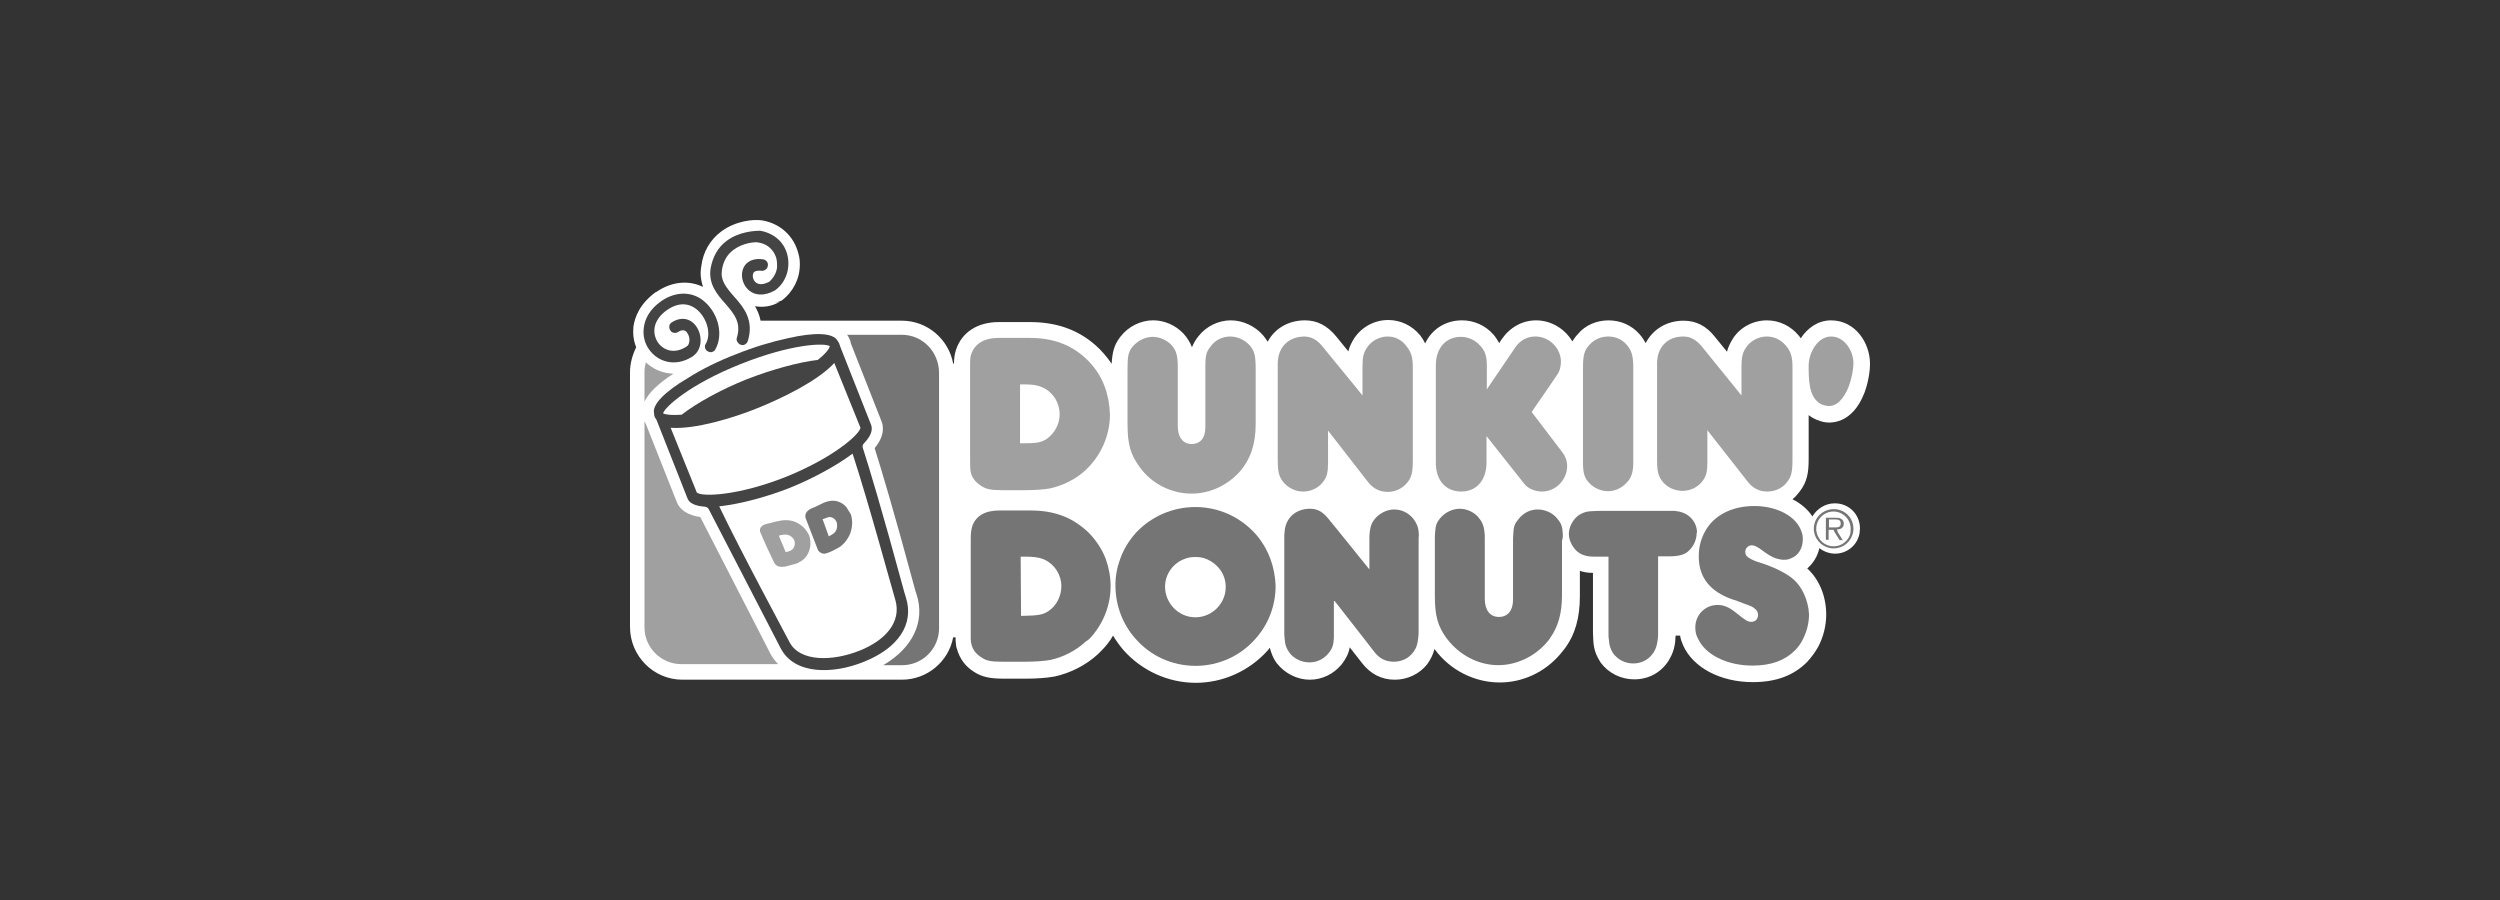<svg width="250" height="90" viewBox="0 0 250 90" fill="none" xmlns="http://www.w3.org/2000/svg">
<rect x="0" y="0" width="250" height="90" fill="#333333" stroke="none"/>
<path d="M179.969 49.156C180.727 48.156 180.866 47.262 180.866 45.884V41.508C181.381 41.922 181.934 42.094 182.348 42.198C183.002 42.336 185.208 42.474 186.448 39.27C186.792 38.34 187 37.238 187 36.376C187 34.274 185.518 32.036 183.106 32.036C181.796 32.036 180.764 32.794 180.074 33.828L179.902 33.586L179.868 33.552C179.076 32.588 177.904 32.036 176.698 32.036C175.32 32.036 174.009 32.726 173.288 33.862C173.012 34.31 172.806 34.724 172.702 35.172C172.048 34.38 171.495 33.69 171.495 33.69C170.633 32.588 169.602 32.07 168.359 32.07C166.637 32.07 165.259 32.966 164.569 34.31C164.397 34 164.225 33.724 163.949 33.414C163.157 32.518 162.055 32.036 160.849 32.036C159.677 32.036 158.507 32.518 157.783 33.414C157.541 33.656 157.405 33.896 157.231 34.138C156.507 32.898 155.129 32.036 153.613 32.036C152.235 32.036 150.995 32.726 150.166 33.93C150.166 33.93 150.062 34.068 149.924 34.308C149.752 34.032 149.58 33.722 149.338 33.446C148.546 32.549 147.408 32.034 146.202 32.034C144.548 32.034 143.17 32.93 142.516 34.342C142.378 34.066 142.24 33.826 142.034 33.55L142 33.516C141.208 32.552 140.036 32 138.83 32C137.452 32 136.178 32.69 135.42 33.826C135.144 34.274 134.938 34.688 134.834 35.136C134.18 34.344 133.628 33.654 133.628 33.654C132.732 32.552 131.698 32.034 130.491 32.034C128.837 32.034 127.459 32.859 126.772 34.17C126.634 33.964 126.495 33.755 126.324 33.55C125.532 32.62 124.292 32.034 123.086 32.034C121.846 32.034 120.64 32.62 119.848 33.617C119.538 33.995 119.366 34.342 119.194 34.719C119.022 34.271 118.746 33.789 118.332 33.341C117.54 32.516 116.438 32.031 115.299 32.031C114.093 32.031 112.819 32.651 112.061 33.651L112.027 33.685C111.374 34.547 111.236 35.269 111.165 36.373C110.717 35.72 110.165 35.063 109.581 34.547C107.789 32.964 105.653 32.206 102.967 32.206H99.901C97.765 32.206 96.181 33.206 95.595 34.995C95.457 35.444 95.423 35.72 95.389 36.373H95.322C94.874 33.927 92.738 32.068 90.187 32.068H76.058C75.954 31.515 75.749 31.067 75.506 30.622C76.298 30.76 77.16 30.655 77.986 30.174L77.47 30.312L78.124 30.07H78.158L78.192 30.035C79.328 29.173 79.984 27.866 79.984 26.451C79.984 26.073 79.95 25.727 79.846 25.383C79.398 23.591 78.02 22.351 76.228 22.041C75.366 21.903 73.576 22.075 72.128 23.143C71.026 23.969 70.302 25.175 70.13 26.623C70.096 26.865 70.062 27.071 70.062 27.277C70.062 27.793 70.166 28.277 70.304 28.689C68.858 27.999 67.168 28.137 65.618 29.205H65.584C63.964 30.377 63.482 31.721 63.344 32.651C63.276 33.341 63.344 34.063 63.62 34.719C63.242 35.511 63 36.34 63 37.236V62.696C63 65.59 65.342 67.969 68.236 67.969H90.183C92.733 67.969 94.869 66.143 95.317 63.73H95.559V64.04C95.593 64.384 95.593 64.626 95.697 64.903C95.973 65.867 96.523 66.624 97.385 67.177C98.247 67.729 99.073 67.867 100.417 67.867H102.519C103.621 67.867 104.655 67.799 105.38 67.661H105.413C107.034 67.317 108.584 66.525 109.79 65.421L110.1 65.111L110.134 65.077C110.582 64.629 110.996 64.113 111.306 63.561C111.616 64.077 111.96 64.561 112.374 65.043C114.2 67.075 116.818 68.281 119.574 68.281C122.296 68.281 124.914 67.109 126.774 65.043L126.98 64.767C127.118 65.319 127.324 65.835 127.67 66.317L127.704 66.351C128.496 67.351 129.736 67.971 130.976 67.971C132.182 67.971 133.354 67.419 134.146 66.455L134.18 66.421C134.594 65.869 134.87 65.353 134.972 64.733L136.212 66.317C137.038 67.385 138.142 67.971 139.484 67.971C140.758 67.971 141.964 67.385 142.722 66.421C143.066 65.939 143.308 65.457 143.446 64.905L143.48 64.939C144.996 67.007 147.442 68.247 149.958 68.247C152.266 68.247 154.436 67.247 155.989 65.457L156.437 64.905C157.505 63.493 157.987 61.805 157.987 59.633V57.083C158.364 57.221 158.812 57.288 159.297 57.288C159.297 59.32 159.297 63.319 159.297 63.319L159.331 64.009C159.365 64.905 159.607 65.525 160.021 66.179L160.055 66.247C160.847 67.315 162.087 67.935 163.431 67.935C164.879 67.935 166.119 67.245 166.877 66.041C167.255 65.421 167.463 64.801 167.531 64.043C167.531 64.043 167.531 63.767 167.565 63.561H168.013C168.047 63.905 168.185 64.215 168.323 64.561C169.323 66.765 172.043 68.213 175.283 68.213C177.591 68.213 179.349 67.559 180.694 66.215C181.142 65.733 181.519 65.215 181.829 64.665C182.345 63.665 182.621 62.563 182.621 61.461C182.621 59.635 181.931 57.947 180.727 56.845C181.314 56.329 181.762 55.639 181.934 54.813C182.382 55.157 182.934 55.365 183.517 55.365C184.723 55.365 185.758 54.503 185.963 53.297V53.193L185.997 52.849C185.997 51.437 184.895 50.333 183.481 50.333C182.517 50.333 181.689 50.885 181.241 51.643C180.793 50.953 180.069 50.333 179.243 49.921C179.488 49.742 179.727 49.466 179.969 49.156Z" fill="white"/>
<path d="M123.018 33.651C122.26 33.651 121.536 33.995 121.088 34.615C120.64 35.167 120.535 35.511 120.535 36.647V42.711C120.535 43.779 120.053 44.399 119.157 44.399C118.295 44.399 117.779 43.709 117.779 42.641V36.647C117.779 35.545 117.607 34.993 117.125 34.477C116.644 33.995 115.953 33.685 115.265 33.685C114.541 33.685 113.783 34.063 113.267 34.649C112.819 35.235 112.752 35.579 112.752 37.027V42.367C112.752 44.399 113.028 45.434 113.992 46.744C115.198 48.398 117.162 49.362 119.16 49.362C120.986 49.362 122.744 48.536 123.984 47.158C125.052 45.918 125.568 44.436 125.568 42.37V36.96C125.568 35.581 125.464 35.133 124.982 34.547C124.534 34.029 123.776 33.651 123.018 33.651ZM110.478 38.681C110.063 37.546 109.376 36.545 108.446 35.72C106.963 34.409 105.208 33.789 102.934 33.789H99.868C98.422 33.789 97.455 34.376 97.112 35.444C97.007 35.787 97.007 35.925 97.007 37.202V45.574C97.007 46.642 97.007 46.884 97.075 47.228C97.213 47.814 97.557 48.228 98.143 48.606C98.625 48.916 99.073 49.02 100.279 49.02H102.381C103.449 49.02 104.345 48.953 104.965 48.848C106.276 48.572 107.583 47.918 108.55 47.022C110.1 45.574 110.996 43.542 110.996 41.44C110.959 40.44 110.788 39.507 110.478 38.681ZM104.103 38.681L104.345 38.786C105.346 39.268 105.966 40.302 105.966 41.438C105.966 42.367 105.484 43.297 104.726 43.85C104.14 44.264 103.725 44.332 102.004 44.332V38.439H102.418C103.207 38.439 103.689 38.51 104.103 38.681ZM138.762 33.651C137.936 33.651 137.142 34.099 136.73 34.719C136.352 35.235 136.248 35.72 136.248 36.717V39.544L135.524 38.648L132.252 34.652C131.7 33.961 131.116 33.651 130.392 33.651C128.808 33.685 127.774 34.753 127.774 36.373V46.02C127.774 47.122 127.878 47.603 128.29 48.156C128.772 48.776 129.53 49.156 130.322 49.156C131.08 49.156 131.804 48.812 132.252 48.26C132.7 47.708 132.804 47.26 132.804 46.262V43.058L136.766 48.156C137.282 48.846 137.973 49.19 138.764 49.19C139.556 49.19 140.247 48.846 140.729 48.26C141.177 47.708 141.281 47.192 141.281 45.986V36.684C141.281 35.754 141.109 35.201 140.695 34.685C140.21 33.995 139.52 33.651 138.762 33.651ZM153.165 41.198L154.923 38.648L155.715 37.475C155.991 37.098 156.093 36.613 156.093 36.165C156.093 34.821 154.921 33.649 153.542 33.649C152.68 33.649 151.959 34.063 151.474 34.821L148.856 38.679L148.684 38.955V36.543C148.684 35.647 148.512 35.061 147.994 34.545C147.546 34.029 146.822 33.683 146.1 33.683C144.584 33.683 143.584 34.819 143.584 36.509V46.293C143.584 48.051 144.584 49.154 146.134 49.154C147.65 49.154 148.65 48.018 148.65 46.259V43.608L152.441 48.395C152.784 48.843 153.509 49.154 154.199 49.154C155.577 49.154 156.715 47.981 156.715 46.603C156.715 46.087 156.543 45.639 156.233 45.225L153.165 41.198ZM176.661 33.651C175.835 33.651 175.041 34.099 174.629 34.719C174.252 35.235 174.147 35.72 174.147 36.717V39.544L173.423 38.648L170.185 34.652C169.599 33.961 169.049 33.651 168.325 33.651C166.741 33.651 165.707 34.719 165.707 36.34V45.986C165.707 47.088 165.811 47.57 166.223 48.122C166.705 48.742 167.463 49.086 168.255 49.086C169.013 49.086 169.737 48.742 170.185 48.19C170.633 47.637 170.737 47.189 170.737 46.192V43.021L174.733 48.119C175.249 48.81 175.906 49.154 176.731 49.154C177.523 49.154 178.248 48.81 178.696 48.224C179.144 47.671 179.248 47.156 179.248 45.949V36.647C179.248 35.717 179.076 35.165 178.662 34.649C178.143 33.995 177.453 33.651 176.661 33.651ZM183.103 33.651C181.793 33.651 180.863 35.235 180.863 36.579C180.863 37.165 180.863 37.957 181.001 38.681C181.173 39.578 181.621 40.403 182.621 40.575C183.689 40.781 184.414 39.783 184.862 38.681C185.172 37.856 185.344 36.923 185.344 36.34C185.344 35.029 184.414 33.651 183.103 33.651ZM160.813 33.651C160.089 33.651 159.401 33.961 158.953 34.477C158.437 35.029 158.299 35.511 158.299 36.785V46.225C158.299 47.294 158.437 47.809 158.953 48.328C159.401 48.81 160.125 49.12 160.813 49.12C161.467 49.12 162.191 48.81 162.673 48.257C163.155 47.776 163.327 47.189 163.327 46.225V36.785C163.327 35.545 163.155 35.027 162.636 34.443C162.191 33.927 161.537 33.651 160.813 33.651Z" fill="#A0A0A0"/>
<path d="M156.265 53.22C156.231 52.566 156.059 52.256 155.713 51.842C155.265 51.289 154.507 50.946 153.782 50.946C153.024 50.946 152.334 51.289 151.852 51.91C151.508 52.324 151.37 52.6 151.336 53.254C151.336 53.426 151.303 53.631 151.303 53.907V59.972C151.303 61.04 150.787 61.694 149.891 61.694C148.995 61.694 148.479 61.004 148.479 59.868V53.837C148.479 53.595 148.479 53.355 148.445 53.183C148.377 52.493 148.169 52.115 147.791 51.667C147.343 51.185 146.655 50.875 145.965 50.875C145.241 50.875 144.483 51.253 144.001 51.839C143.691 52.217 143.553 52.529 143.519 53.15C143.485 53.425 143.485 53.736 143.485 54.184V59.558C143.485 61.556 143.761 62.59 144.657 63.83L144.691 63.864C145.897 65.484 147.827 66.516 149.825 66.516C151.617 66.516 153.41 65.69 154.649 64.275C154.788 64.103 154.926 63.965 154.993 63.827C155.819 62.691 156.199 61.311 156.199 59.521V54.077C156.299 53.806 156.299 53.496 156.265 53.22Z" fill="#757575"/>
<path d="M183.689 52.946C184.067 52.946 184.38 52.774 184.38 52.36C184.38 52.188 184.312 51.982 184.103 51.878C183.932 51.774 183.76 51.774 183.551 51.774H182.587V53.978H182.863V52.978H183.345L183.483 53.254L183.965 54.012H184.275L183.793 53.254L183.689 52.946ZM183.312 52.738H182.897V51.946H183.517C183.793 51.946 184.07 51.98 184.07 52.324C184.103 52.808 183.622 52.738 183.312 52.738Z" fill="#757575"/>
<path d="M185.31 53.22C185.343 53.115 185.343 52.977 185.343 52.876C185.343 51.774 184.481 50.912 183.379 50.912C182.277 50.912 181.381 51.774 181.381 52.876C181.381 53.014 181.381 53.118 181.415 53.22C181.587 54.15 182.415 54.84 183.345 54.84C184.346 54.84 185.138 54.152 185.31 53.22H185.067C184.929 54.012 184.205 54.632 183.379 54.632C182.517 54.632 181.829 54.045 181.657 53.22C181.624 53.115 181.624 52.977 181.624 52.876C181.624 51.912 182.415 51.154 183.345 51.154C184.309 51.154 185.067 51.946 185.067 52.876C185.067 53.014 185.067 53.118 185.033 53.22H185.31Z" fill="#757575"/>
<path d="M108.891 63.936C110.269 62.524 111.061 60.594 111.061 58.63C111.061 57.7 110.889 56.77 110.579 55.908C110.201 54.908 109.579 53.978 108.821 53.22L108.545 52.978C107.063 51.667 105.307 51.047 103.033 51.047H99.933C98.487 51.047 97.555 51.599 97.211 52.668C97.177 52.84 97.143 52.944 97.107 53.183C97.073 53.426 97.073 53.77 97.073 54.389V62.796C97.073 63.348 97.073 63.658 97.073 63.864C97.073 64.106 97.107 64.242 97.141 64.416C97.279 65.002 97.623 65.416 98.175 65.76C98.623 66.07 99.071 66.174 100.277 66.174H102.413C103.481 66.174 104.377 66.106 104.997 66.002C106.307 65.726 107.581 65.072 108.545 64.176L108.891 63.936ZM102.069 55.908V55.666H102.517C103.343 55.666 103.861 55.734 104.309 55.908L104.481 55.976C105.481 56.458 106.135 57.492 106.135 58.628C106.135 59.592 105.653 60.558 104.895 61.074C104.309 61.488 103.861 61.556 102.139 61.59H102.105L102.069 55.908Z" fill="#757575"/>
<path d="M127.048 55.908C126.67 54.908 126.118 53.978 125.393 53.22C123.911 51.67 121.845 50.703 119.537 50.703C117.229 50.703 115.127 51.667 113.645 53.22C112.921 54.012 112.371 54.908 112.025 55.872C111.715 56.697 111.543 57.594 111.543 58.524C111.543 60.592 112.301 62.486 113.575 63.898C115.021 65.552 117.159 66.586 119.569 66.586C121.911 66.586 124.083 65.552 125.529 63.898C126.803 62.486 127.561 60.626 127.561 58.591C127.532 57.666 127.358 56.77 127.048 55.908ZM119.537 61.73C117.849 61.73 116.505 60.318 116.505 58.664C116.505 57.458 117.263 56.39 118.331 55.942C118.709 55.77 119.123 55.7 119.537 55.7C119.985 55.7 120.363 55.767 120.743 55.942C121.812 56.424 122.57 57.458 122.57 58.664C122.603 60.318 121.225 61.73 119.537 61.73Z" fill="#757575"/>
<path d="M141.865 53.22C141.831 52.667 141.622 52.256 141.312 51.842C140.83 51.289 140.177 50.946 139.418 50.946C138.627 50.946 137.835 51.394 137.387 52.014C137.11 52.391 137.043 52.704 136.972 53.22C136.939 53.425 136.939 53.702 136.939 53.978V56.94L136.076 55.872L133.906 53.183L132.838 51.873C132.286 51.183 131.736 50.873 131.012 50.873C129.6 50.873 128.566 51.769 128.462 53.147C128.462 53.285 128.428 53.423 128.428 53.491V63.137C128.428 63.413 128.428 63.619 128.462 63.827C128.496 64.481 128.634 64.828 128.944 65.275C129.392 65.862 130.15 66.239 130.942 66.239C131.7 66.239 132.39 65.895 132.836 65.343C133.214 64.895 133.352 64.517 133.388 63.827C133.388 63.689 133.388 63.517 133.388 63.345V60.003L136.35 63.793L137.418 65.171C137.934 65.862 138.59 66.172 139.382 66.172C140.174 66.172 140.864 65.828 141.312 65.242C141.622 64.828 141.76 64.45 141.828 63.76C141.862 63.517 141.862 63.278 141.862 62.968V53.769C141.898 53.6 141.898 53.394 141.865 53.22Z" fill="#757575"/>
<path d="M169.701 53.22C169.667 52.118 168.838 51.256 167.669 51.117C167.531 51.084 167.427 51.084 167.221 51.084C167.015 51.084 166.668 51.084 165.947 51.084H160.883C158.885 51.084 158.679 51.117 158.161 51.36C157.507 51.636 156.955 52.462 156.887 53.254V53.392C156.887 53.978 157.163 54.564 157.577 55.012C158.025 55.46 158.577 55.666 159.437 55.666H160.849V63.348C160.849 63.59 160.849 63.762 160.883 63.934C160.917 64.554 161.055 64.898 161.297 65.312C161.779 65.966 162.503 66.346 163.329 66.346C164.191 66.346 164.913 65.932 165.361 65.244C165.603 64.866 165.705 64.486 165.775 63.934C165.809 63.762 165.809 63.556 165.809 63.28V55.632H166.981C167.877 55.632 168.497 55.46 168.875 55.08C169.357 54.632 169.667 53.978 169.667 53.288L169.701 53.22Z" fill="#757575"/>
<path d="M179.315 57.906C178.625 57.32 177.385 56.7 176.077 56.286C175.562 56.148 175.215 55.976 174.976 55.838C174.666 55.666 174.527 55.494 174.527 55.184C174.527 54.84 174.804 54.53 175.181 54.53C175.457 54.53 175.734 54.668 176.283 55.082C176.799 55.46 177.179 55.702 177.594 55.84C177.87 55.908 178.075 55.978 178.385 55.978C178.662 55.978 178.867 55.944 179.076 55.84C179.834 55.564 180.282 54.84 180.282 53.91C180.282 53.634 180.248 53.394 180.144 53.152C179.662 51.67 177.765 50.602 175.424 50.602C173.149 50.602 171.357 51.566 170.498 53.152C170.12 53.842 169.878 54.668 169.878 55.564V55.84C169.945 57.804 171.05 59.148 173.149 59.906C173.564 60.044 173.975 60.182 174.389 60.354C175.181 60.63 175.286 60.698 175.39 60.802C175.666 60.974 175.804 61.18 175.804 61.493C175.804 61.907 175.528 62.183 175.15 62.183C174.772 62.183 174.598 62.079 173.53 61.219C172.876 60.703 172.358 60.495 171.771 60.495C170.498 60.495 169.531 61.495 169.531 62.735C169.531 63.149 169.599 63.527 169.807 63.871C170.498 65.421 172.634 66.559 175.252 66.559C177.112 66.559 178.49 66.043 179.49 65.043C179.834 64.699 180.11 64.319 180.316 63.871C180.693 63.113 180.902 62.287 180.902 61.425C180.832 60.076 180.245 58.698 179.315 57.906Z" fill="#757575"/>
<path d="M67.342 37.371C66.274 37.337 65.31 36.923 64.586 36.235C64.519 36.511 64.448 36.855 64.448 37.165V40.164C64.86 39.301 65.79 38.371 67.342 37.371Z" fill="#A0A0A0"/>
<path d="M70.028 51.704C68.822 51.532 67.996 51.014 67.686 50.221L64.586 42.401L64.448 42.125V62.728C64.448 64.76 66.102 66.414 68.134 66.414H77.817C77.473 66.07 77.197 65.69 76.955 65.208C76.989 65.244 71.062 53.738 70.028 51.704Z" fill="#A0A0A0"/>
<path d="M90.182 33.479H84.704L84.738 33.513C84.842 33.651 84.91 33.789 84.98 33.961C85.048 34.066 85.048 34.203 85.084 34.339C87.736 41.057 88.117 42.021 88.15 42.125C88.254 42.367 88.288 42.607 88.288 42.883C88.288 43.503 88.012 44.157 87.463 44.813C88.117 46.882 89.356 50.98 91.529 59.042L91.667 59.49V59.456C92.529 62.212 91.253 64.796 88.325 66.518H90.219C92.251 66.518 93.905 64.864 93.905 62.832V37.233C93.871 35.133 92.217 33.479 90.182 33.479Z" fill="#757575"/>
<path d="M78.781 33.823C77.197 34.167 75.334 34.719 73.646 35.407C71.924 36.061 70.166 36.923 68.822 37.785C66.41 39.197 65.17 40.508 65.412 41.37V41.438C65.412 41.542 65.446 41.609 65.48 41.714L65.584 41.886L65.652 41.99L68.752 49.846C68.924 50.328 69.544 50.604 70.51 50.672C70.682 50.706 70.82 50.776 70.888 50.948L78.054 64.798C79.432 67.521 83.36 67.416 86.392 66.177C89.839 64.798 91.423 62.42 90.597 59.768L90.459 59.32C88.151 50.81 86.911 46.744 86.291 44.816C86.223 44.644 86.257 44.472 86.395 44.334C87.085 43.61 87.291 43.024 87.119 42.508L84.019 34.651L83.985 34.547L83.917 34.342L83.779 34.099L83.745 34.065C83.293 33.271 81.5 33.203 78.781 33.823Z" fill="#444444"/>
<path d="M72.682 24.073C71.786 24.727 71.27 25.693 71.062 26.829C70.82 28.413 71.716 29.447 72.544 30.377C73.406 31.377 74.164 32.271 73.68 33.787C73.646 33.925 73.646 34.063 73.748 34.201C73.852 34.339 73.919 34.443 74.091 34.477C74.368 34.581 74.677 34.409 74.782 34.099C75.436 31.997 74.334 30.689 73.404 29.655C72.541 28.655 72.026 28.001 72.198 26.967C72.336 26.105 72.713 25.451 73.37 24.969C74.3 24.279 75.506 24.177 75.816 24.245C77.126 24.451 77.538 25.451 77.642 25.865C77.71 26.141 77.71 26.451 77.71 26.727C77.642 27.313 77.332 27.829 76.884 28.209H76.85C76.298 28.486 75.85 28.486 75.54 28.209C75.264 27.933 75.23 27.556 75.334 27.313C75.438 27.108 75.712 27.037 76.126 27.071C76.264 27.105 76.402 27.071 76.54 26.967C76.678 26.899 76.746 26.761 76.782 26.589C76.85 26.279 76.644 26.003 76.334 25.935C75.438 25.797 74.714 26.073 74.37 26.727C74.026 27.418 74.198 28.348 74.784 28.931C75.438 29.585 76.438 29.621 77.436 29.069L77.504 29.035C78.606 28.243 79.054 26.831 78.744 25.521C78.434 24.211 77.4 23.317 76.022 23.075C75.402 23.075 73.886 23.177 72.682 24.073Z" fill="#444444"/>
<path d="M66.136 30.103C65.001 30.895 64.482 31.862 64.378 32.792C64.274 33.584 64.482 34.342 64.894 34.928C65.756 36.168 67.512 36.788 69.304 35.618L69.338 35.584C70.268 34.894 70.234 33.482 69.614 32.622C69.028 31.796 68.064 31.658 67.168 32.244C66.892 32.416 66.858 32.76 67.03 33.036C67.098 33.174 67.236 33.242 67.374 33.278C67.546 33.312 67.65 33.278 67.788 33.211C68.304 32.867 68.58 33.073 68.718 33.278C68.89 33.521 68.994 33.864 68.924 34.175C68.89 34.417 68.82 34.552 68.648 34.657C67.442 35.448 66.34 35.034 65.788 34.242C65.201 33.346 65.236 32.002 66.751 30.97C68.234 29.97 69.302 30.593 69.784 31.038C70.748 31.934 71.128 33.45 70.576 34.38C70.404 34.657 70.508 35 70.781 35.138C70.919 35.206 71.058 35.242 71.196 35.206C71.368 35.138 71.472 35.068 71.54 34.93C72.331 33.518 71.883 31.45 70.505 30.21C69.341 29.137 67.652 29.069 66.136 30.103Z" fill="#444444"/>
<path d="M81.776 35.993C79.95 36.199 77.262 36.923 74.678 37.923C72.094 38.958 69.614 40.336 68.166 41.471C67.165 41.539 66.545 41.471 66.306 41.333C66.478 40.713 68.958 38.439 74.058 36.407C79.156 34.376 82.464 34.271 82.982 34.615C82.948 34.857 82.568 35.373 81.776 35.993Z" fill="white"/>
<path d="M89.529 59.974C90.183 62.214 88.528 64.04 85.944 65.072C83.256 66.14 79.984 66.208 78.95 64.21C78.606 63.52 74.126 55.252 71.922 50.636C74.162 50.393 76.918 49.602 78.916 48.809C80.914 48.018 83.464 46.707 85.257 45.363C86.843 50.19 89.289 59.216 89.529 59.974Z" fill="white"/>
<path d="M78.538 47.708C73.818 49.568 70.234 49.706 69.684 49.258L67.066 42.779C69.512 42.951 73.268 41.815 75.748 40.815C78.228 39.815 81.778 38.093 83.43 36.301L86.048 42.779C85.947 43.469 83.258 45.814 78.538 47.708Z" fill="white"/>
<path d="M80.432 52.808C80.156 52.532 79.846 52.326 79.502 52.188C78.916 51.946 78.296 51.982 77.609 52.154C77.299 52.222 76.955 52.326 76.645 52.396C76.197 52.5 75.991 52.74 75.991 53.05C75.991 53.154 76.025 53.222 76.163 53.532C76.507 54.324 76.853 55.116 77.231 55.874C77.369 56.15 77.403 56.252 77.473 56.356C77.611 56.528 77.749 56.632 77.955 56.666C78.127 56.7 78.299 56.7 78.645 56.632C78.851 56.564 79.059 56.528 79.265 56.46C79.575 56.392 79.851 56.288 79.989 56.184C80.333 56.012 80.643 55.702 80.815 55.322C81.091 54.77 81.125 54.048 80.883 53.462C80.779 53.256 80.607 53.014 80.432 52.808ZM79.33 54.84C79.192 55.012 79.088 55.082 78.572 55.218C78.33 54.666 78.124 54.116 77.882 53.564L78.02 53.53C78.262 53.462 78.398 53.462 78.572 53.462H78.64C78.984 53.496 79.294 53.738 79.432 54.048C79.539 54.324 79.469 54.634 79.33 54.84Z" fill="#A0A0A0"/>
<path d="M84.636 50.706C84.394 50.43 84.121 50.258 83.811 50.154C83.258 49.982 82.709 50.086 82.052 50.43C81.742 50.602 81.466 50.706 81.156 50.844C80.742 51.016 80.502 51.326 80.536 51.67C80.536 51.774 80.57 51.842 80.708 52.186C81.018 52.978 81.328 53.77 81.638 54.598C81.742 54.908 81.776 54.942 81.844 55.08C81.948 55.218 82.12 55.322 82.292 55.356C82.464 55.39 82.602 55.356 82.946 55.218C83.152 55.15 83.324 55.046 83.532 54.942C83.808 54.804 84.048 54.666 84.186 54.528C84.53 54.251 84.772 53.874 84.978 53.459C85.254 52.806 85.288 52.048 85.082 51.428C84.913 51.154 84.775 50.912 84.636 50.706ZM83.569 53.118C83.43 53.324 83.326 53.394 82.878 53.634C82.672 53.082 82.464 52.498 82.258 51.912L82.396 51.878C82.638 51.774 82.774 51.74 82.878 51.706H82.946C83.29 51.706 83.532 51.912 83.67 52.222C83.74 52.498 83.74 52.842 83.569 53.118Z" fill="#757575"/>
</svg>
